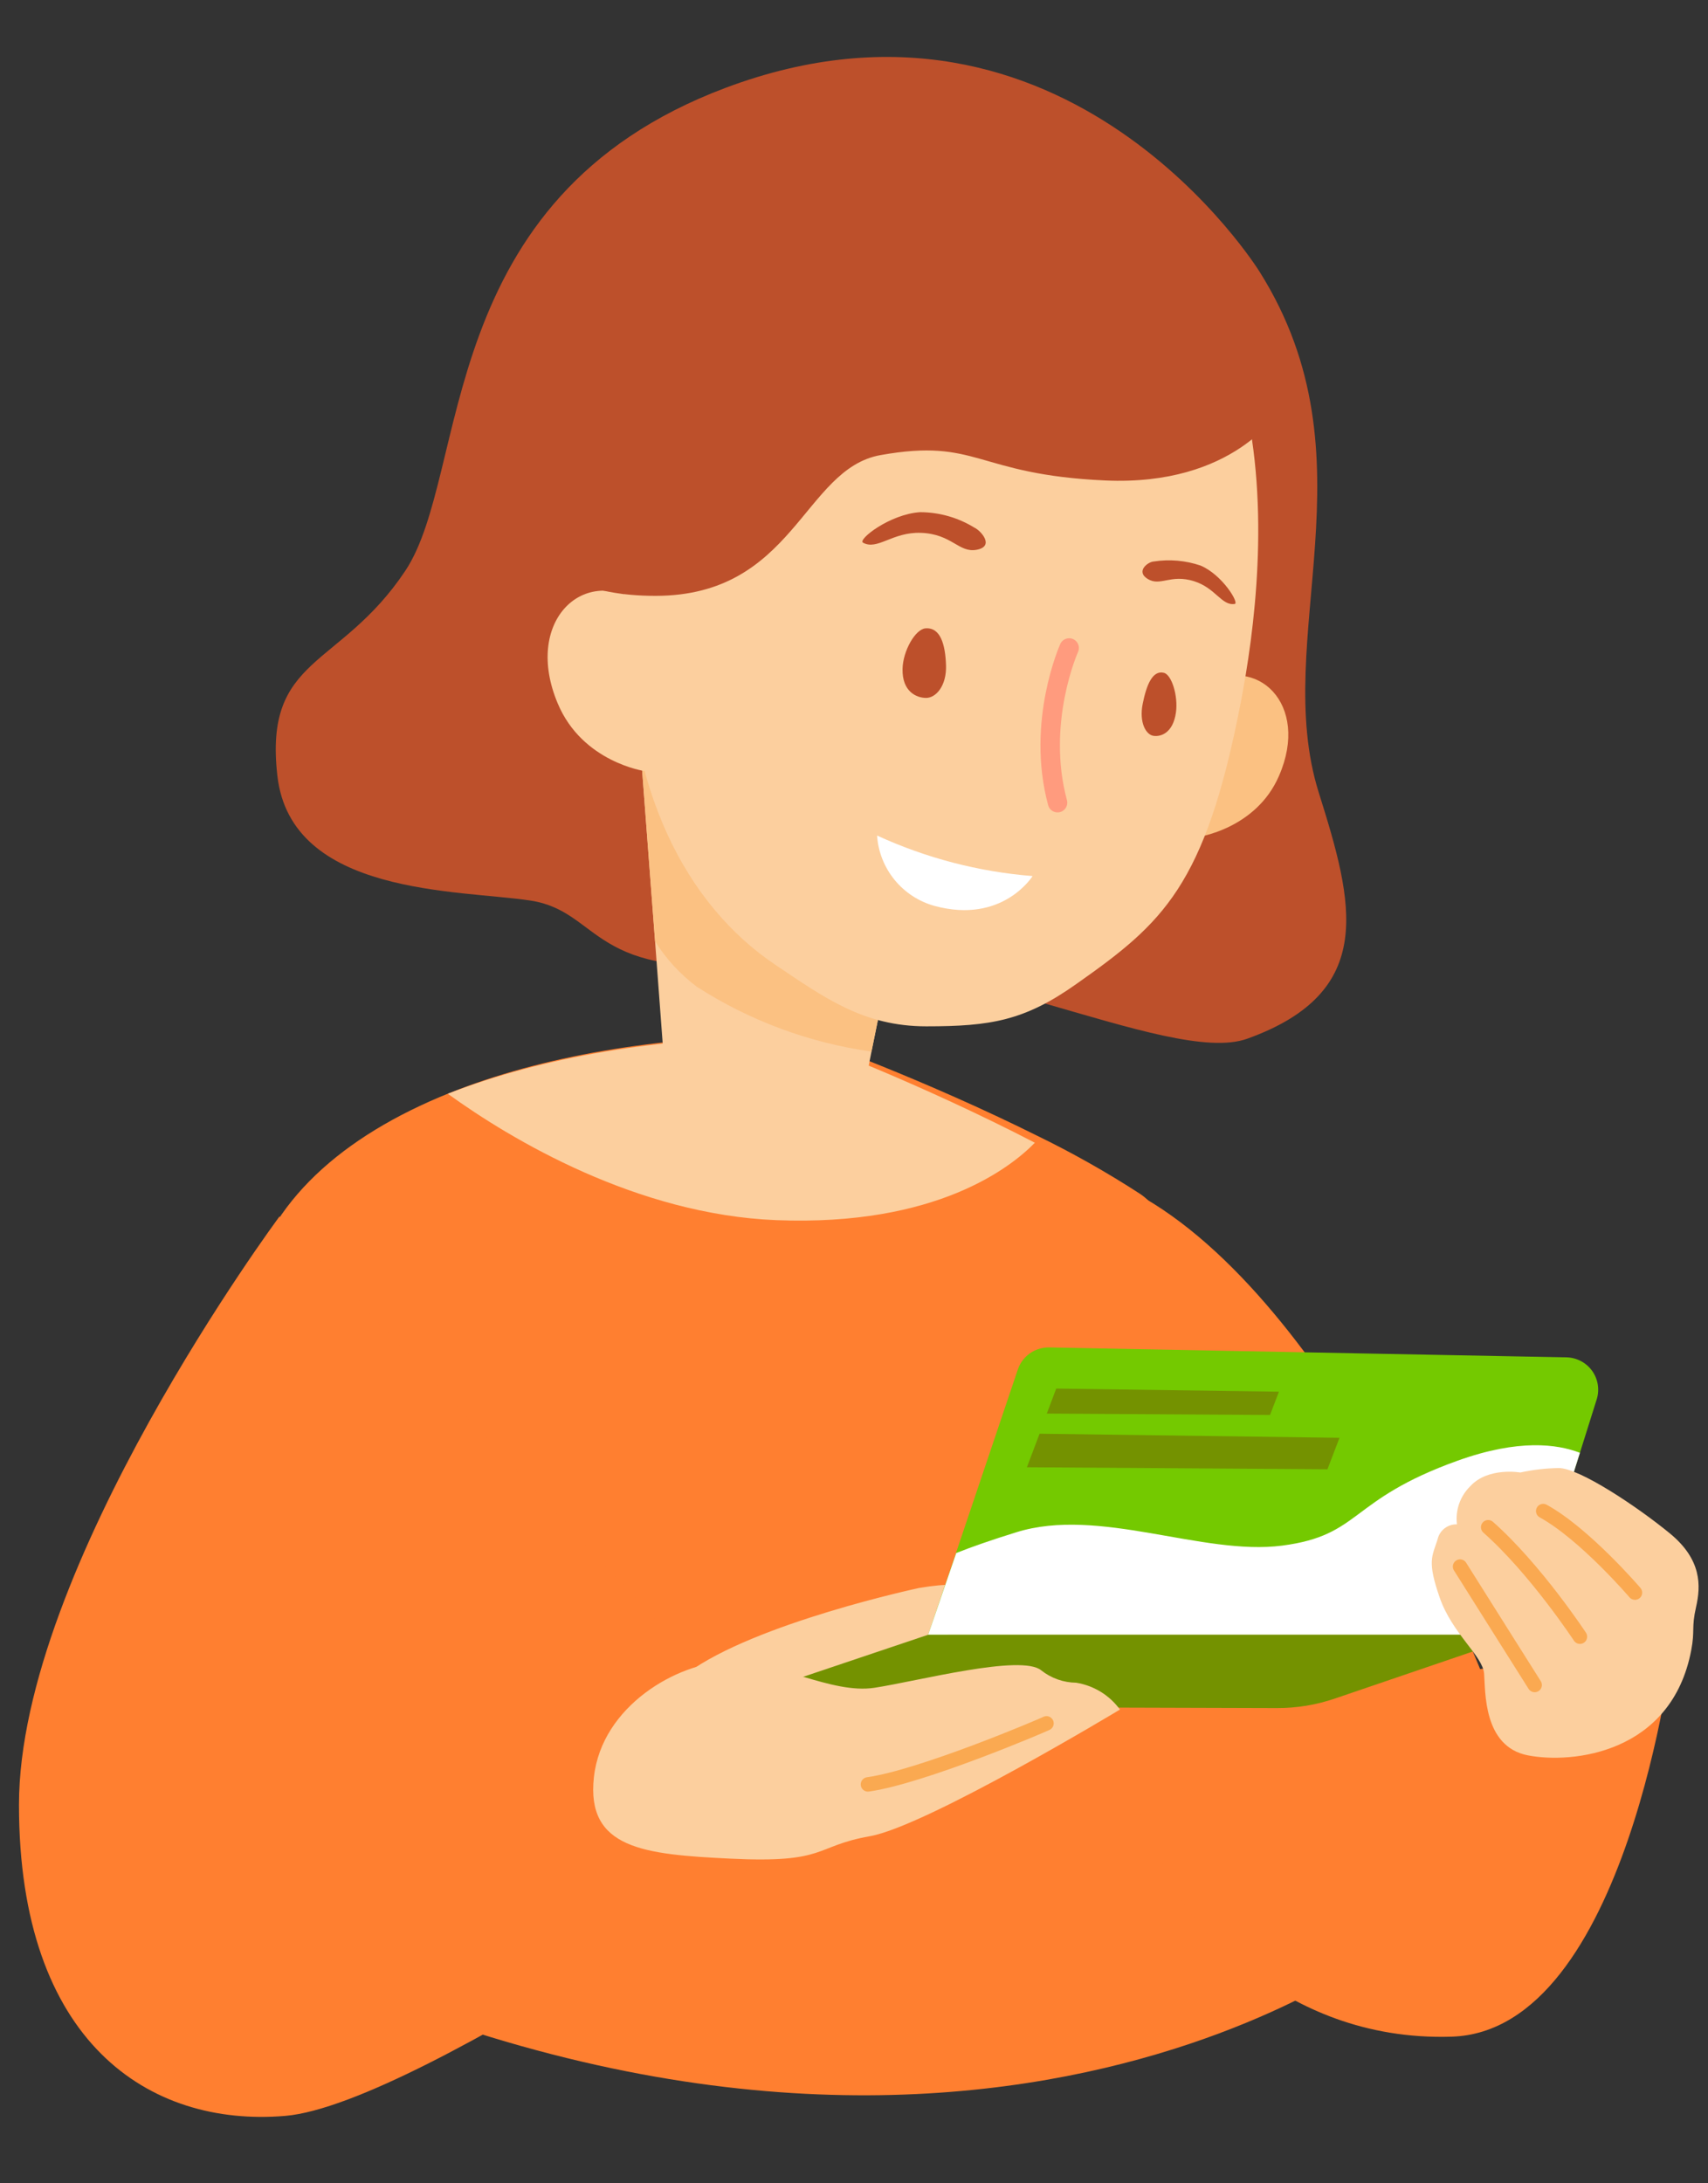 <svg width="180" height="230" viewBox="0 0 180 230" fill="none" xmlns="http://www.w3.org/2000/svg">
<rect x="0" y="0" width="180" height="230" fill="#333333" stroke="none"/>
<path d="M132.759 28.651C132.759 28.651 112.453 -4.247 76.475 9.25C45.455 20.893 49.611 49.797 42.705 60.144C35.798 70.492 27.788 69.078 29.232 81.731C30.675 94.383 48.388 93.722 55.902 94.87C63.416 96.017 62.22 103.565 80.65 101.297C99.081 99.029 123.121 112.416 131.444 109.423C145.165 104.492 142.645 95.145 138.985 83.512C133.863 67.251 145.129 48.318 132.759 28.651Z" fill="#BD502B"/>
<path d="M14.277 198.265C95.457 244.173 145.45 205.5 145.45 205.5C145.45 205.5 131.085 133.176 120.187 125.793C116.665 123.506 113.003 121.439 109.224 119.605C98.05 114.041 85.046 109.074 83.749 109.074C70.469 109.074 58.21 111.002 48.406 114.739C36.91 119.118 28.781 125.94 26.334 135.067C21.708 151.915 11.197 196.511 14.277 198.265Z" fill="#FF7F30"/>
<path d="M124.952 200.854C124.952 200.854 134.498 215.15 153.001 214.553C171.505 213.956 176.278 173.437 176.278 173.437L155.981 175.825C155.981 175.825 140.641 136.931 119.59 125.647C98.538 114.362 110.623 176.421 124.952 200.854Z" fill="#FF7F30"/>
<path d="M29.452 128.153C29.452 128.153 2 165.1 2 190.13C2 215.159 15.722 224.102 30.05 222.899C44.378 221.696 87.989 190.763 87.989 190.763L29.452 128.153Z" fill="#FF7F30"/>
<path d="M67.324 76.57L69.035 99.167L70.056 112.811C70.469 117.842 72.888 118.512 77.064 121.34C78.916 122.676 81.152 123.379 83.437 123.342C91.282 122.993 90.868 115.712 90.868 115.712L91.843 110.781L94.05 99.901L67.324 76.57Z" fill="#FCCF9E"/>
<path d="M67.324 76.57L69.035 99.167C70.2 101.021 71.696 102.645 73.449 103.959C79.015 107.533 85.29 109.861 91.843 110.781L94.05 99.901L67.324 76.57Z" fill="#FBC182"/>
<path d="M67.969 81.235C67.969 81.235 61.375 80.317 58.772 74.091C55.194 65.58 61.329 59.621 67.297 63.367C67.297 63.367 77.763 70.97 67.978 81.235" fill="#FCCF9E"/>
<path d="M126.239 88.176C126.239 88.176 132.364 87.331 134.782 81.749C138.112 74.146 132.41 68.83 126.873 72.172C126.873 72.172 117.161 78.967 126.239 88.139" fill="#FBC182"/>
<path d="M66.037 66.048C66.037 83.062 72.19 95.274 81.791 101.692C86.868 105.089 90.988 108.119 97.619 108.119C104.406 108.119 107.965 107.531 113.437 103.656C122.56 97.229 127.002 93.364 130.736 74.119C133.688 58.923 137.477 22.481 104.443 16.173C58.312 7.405 66.037 66.048 66.037 66.048Z" fill="#FCCF9E"/>
<path d="M112.674 68.261C112.674 68.261 109.161 76.065 111.451 84.558" stroke="#FF9B7E" stroke-width="2.05" stroke-linecap="round" stroke-linejoin="round"/>
<path d="M102.667 55.572C100.955 54.521 98.985 53.962 96.974 53.956C93.792 54.149 90.353 56.848 90.951 57.17C92.477 58.005 94.041 56.022 97.057 56.132C100.34 56.251 101.039 58.281 102.943 57.913C104.847 57.546 103.375 55.893 102.667 55.572Z" fill="#BD502B"/>
<path d="M121.592 59.15C123.246 58.893 124.937 59.04 126.522 59.579C128.846 60.564 130.639 63.582 130.118 63.623C128.747 63.839 128.111 61.94 125.833 61.227C123.359 60.449 122.293 61.802 120.967 60.999C119.642 60.195 120.979 59.182 121.592 59.15Z" fill="#BD502B"/>
<path d="M92.432 88.02C92.546 89.728 93.189 91.358 94.272 92.685C95.354 94.012 96.822 94.971 98.474 95.43C105.666 97.385 108.82 92.29 108.82 92.29C103.148 91.84 97.6 90.395 92.432 88.02V88.02Z" fill="white"/>
<path d="M97.536 66.195C99.108 66.067 99.623 67.885 99.697 70.079C99.77 72.273 98.621 73.522 97.6 73.522C96.579 73.522 95.062 72.852 95.117 70.465C95.154 68.573 96.46 66.278 97.536 66.195Z" fill="#BD502B"/>
<path d="M122.661 70.878C121.456 70.575 120.822 72.163 120.426 74.137C120.031 76.111 120.766 77.397 121.557 77.516C122.348 77.635 123.627 77.213 123.93 75.046C124.169 73.329 123.489 71.089 122.661 70.878Z" fill="#BD502B"/>
<path d="M134.755 43.269C134.755 43.269 130.092 51.238 116.444 50.614C102.796 49.989 103.081 46.106 92.799 47.942C84.642 49.393 83.704 62.77 69.063 62.77C54.422 62.77 53.879 52.937 53.879 52.937C53.879 52.937 52.886 17.055 75.178 14.732C97.471 12.409 101.205 10.582 110.457 14.071C128.097 20.672 129.761 30.313 134.755 43.269Z" fill="#BD502B"/>
<path d="M96.855 167.286C96.855 167.286 79.63 170.958 72.438 176.247C65.246 181.535 77.956 181.471 82.555 180.25C87.153 179.029 90.087 179.332 94.593 176.329C99.099 173.327 109.124 165.21 96.855 167.286Z" fill="#FCCF9E"/>
<path d="M97.821 172.198H160.45L166.502 153.045L168.267 147.426C168.428 146.92 168.468 146.384 168.384 145.86C168.301 145.337 168.096 144.84 167.786 144.409C167.476 143.978 167.07 143.626 166.599 143.38C166.129 143.134 165.607 143 165.076 142.991L110.576 141.944C109.849 141.931 109.136 142.149 108.541 142.566C107.946 142.984 107.499 143.579 107.266 144.267L100.745 163.604L97.821 172.198Z" fill="#74C900"/>
<path d="M160.46 172.189L140.669 178.937C138.7 179.608 136.633 179.946 134.553 179.938L81.993 179.782C81.733 179.783 81.48 179.692 81.281 179.524C81.082 179.356 80.949 179.123 80.907 178.866C80.865 178.609 80.916 178.346 81.051 178.123C81.186 177.9 81.397 177.733 81.644 177.652L97.83 172.207L160.46 172.189Z" fill="#749200"/>
<path d="M97.821 172.198H160.451L166.502 153.045C164.111 152.127 160.064 151.566 153.627 153.871C142.048 158.021 143.51 161.731 135.123 162.823C126.735 163.916 115.81 158.691 107.1 161.418C104.525 162.217 102.41 162.952 100.773 163.604L97.821 172.198Z" fill="white"/>
<path d="M134.782 146.608L111.312 146.278L110.319 148.913L133.844 149.06L134.782 146.608Z" fill="#749200"/>
<path d="M141.165 151.465L109.556 151.034L108.222 154.569L139.896 154.78L141.165 151.465Z" fill="#749200"/>
<path d="M118.026 180.094C118.026 180.094 97.656 192.379 91.678 193.435C85.7 194.491 87.263 196.309 76.908 195.795C67.913 195.354 61.752 194.775 62.589 187.219C63.425 179.662 71.454 175.173 76.641 175.044C81.828 174.915 87.594 178.496 92.156 177.799C96.718 177.101 107.625 174.227 109.731 175.962C110.779 176.792 112.073 177.25 113.41 177.266C115.263 177.561 116.924 178.578 118.026 180.094V180.094Z" fill="#FCCF9E"/>
<path d="M178.237 173.823C178.632 171.729 178.237 171.509 178.743 169.287C179.249 167.065 179.359 164.311 175.984 161.538C172.609 158.765 166.428 154.624 164.249 154.652C162.894 154.675 161.544 154.831 160.221 155.12C160.221 155.12 156.836 154.523 154.96 156.552C154.428 157.069 154.023 157.702 153.777 158.401C153.531 159.101 153.452 159.847 153.544 160.583C153.066 160.567 152.597 160.72 152.222 161.016C151.847 161.312 151.588 161.731 151.493 162.199C150.913 163.98 150.398 164.485 151.723 168.296C153.047 172.106 156.257 174.429 156.404 176.302C156.551 178.175 156.294 183.987 161.002 184.914C165.711 185.842 176.177 184.712 178.237 173.823Z" fill="#FCCF9E"/>
<path d="M47.193 115.224C53.927 120.09 67.142 127.943 81.798 128.537C98.763 129.208 106.601 122.902 109.061 120.382C97.697 114.484 84.473 109.219 83.154 109.219C69.63 109.239 57.163 111.331 47.193 115.224Z" fill="#FCCF9E"/>
<path d="M110.286 181.546C109.772 181.808 97.136 187.18 91.469 187.978" stroke="#FAA951" stroke-width="1.52" stroke-miterlimit="10" stroke-linecap="round"/>
<path d="M172.303 167.775C172.303 167.775 167.019 161.596 162.632 159.182" stroke="#FAA951" stroke-width="1.52" stroke-miterlimit="10" stroke-linecap="round"/>
<path d="M166.504 172.417C166.504 172.417 161.828 165.303 156.833 160.885" stroke="#FAA951" stroke-width="1.52" stroke-miterlimit="10" stroke-linecap="round"/>
<path d="M161.734 177.507C161.734 177.507 155.805 168.116 153.869 165.031" stroke="#FAA951" stroke-width="1.52" stroke-miterlimit="10" stroke-linecap="round"/>
</svg>

